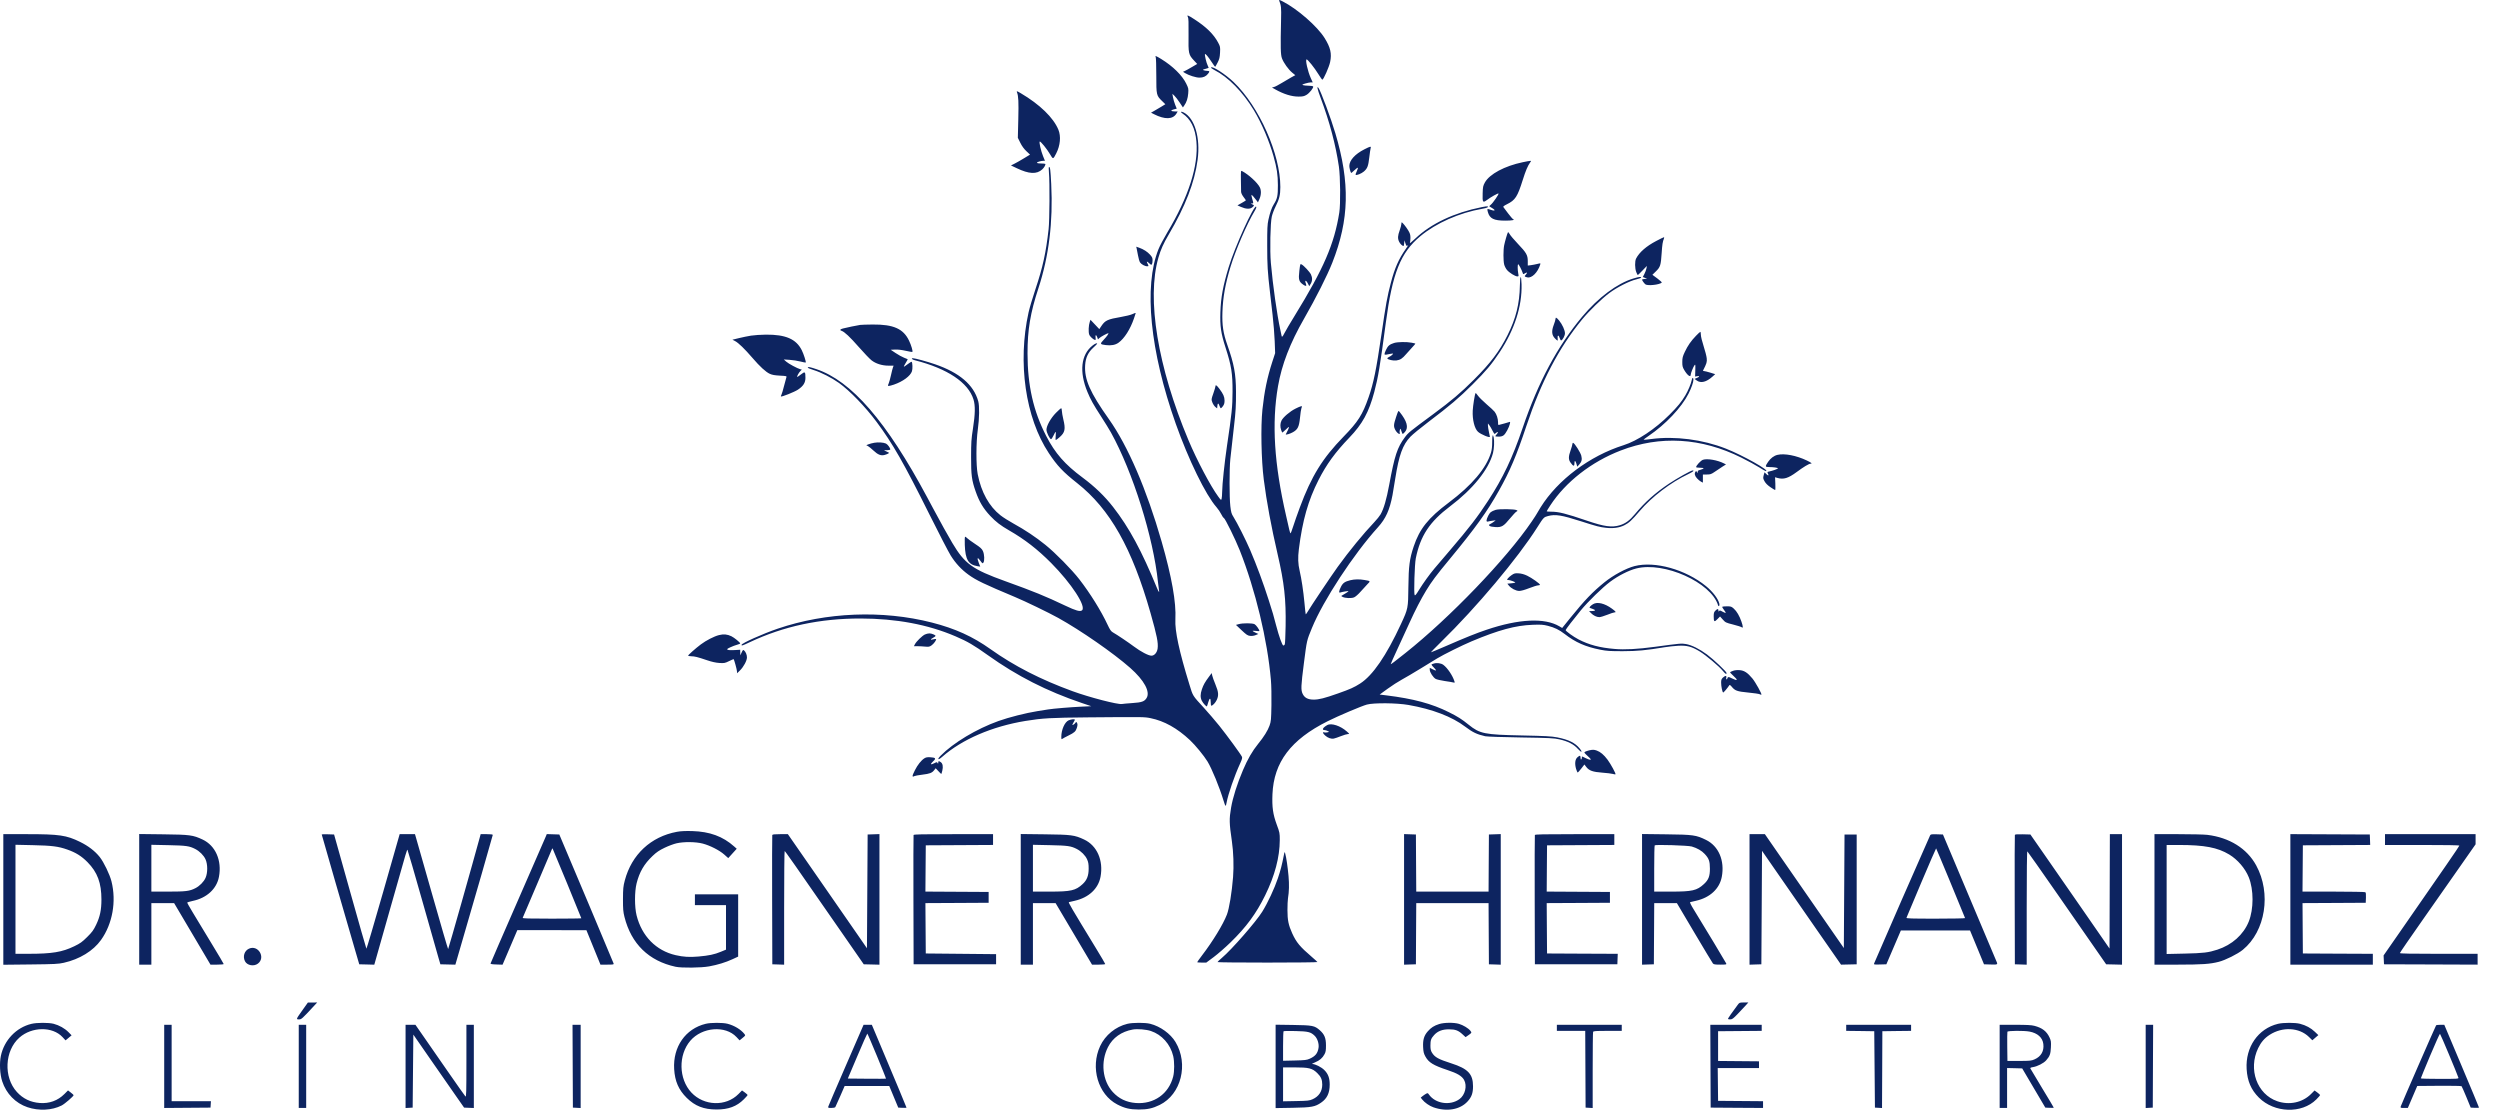 <svg xmlns="http://www.w3.org/2000/svg" width="110" height="49" viewBox="0 0 110 49" fill="none"><path fill-rule="evenodd" clip-rule="evenodd" d="M56.291 0.048C56.371 0.243 56.38 0.338 56.367 0.859C56.339 2.091 56.346 2.409 56.407 2.569C56.482 2.769 56.692 3.061 56.858 3.197L56.993 3.308L56.82 3.402C56.725 3.455 56.535 3.567 56.397 3.651C56.258 3.736 56.105 3.816 56.056 3.828L55.967 3.851L56.114 3.934C56.485 4.143 56.832 4.25 57.134 4.25C57.318 4.25 57.379 4.237 57.485 4.175C57.618 4.097 57.81 3.855 57.778 3.804C57.768 3.787 57.677 3.773 57.576 3.772C57.474 3.771 57.365 3.759 57.332 3.746C57.283 3.727 57.302 3.714 57.434 3.674C57.523 3.647 57.633 3.625 57.678 3.625H57.76L57.675 3.438C57.54 3.14 57.423 2.614 57.492 2.614C57.542 2.614 57.841 2.988 58.008 3.261C58.091 3.396 58.17 3.506 58.183 3.506C58.233 3.506 58.48 2.947 58.525 2.733C58.604 2.357 58.543 2.091 58.282 1.673C57.96 1.156 57.078 0.387 56.433 0.06C56.282 -0.017 56.264 -0.019 56.291 0.048ZM52.267 0.747C52.295 0.798 52.302 0.992 52.296 1.535C52.285 2.362 52.295 2.405 52.541 2.668L52.677 2.814L52.446 2.949C52.32 3.024 52.179 3.102 52.134 3.122L52.052 3.159L52.149 3.219C52.307 3.316 52.622 3.416 52.775 3.416C52.939 3.417 53.061 3.363 53.15 3.25C53.235 3.143 53.229 3.12 53.116 3.118C53.062 3.116 52.992 3.105 52.959 3.091C52.91 3.071 52.924 3.061 53.041 3.03C53.119 3.01 53.182 2.988 53.182 2.981C53.182 2.974 53.162 2.929 53.138 2.881C53.081 2.772 52.995 2.405 53.02 2.38C53.044 2.356 53.152 2.485 53.321 2.74C53.394 2.851 53.459 2.941 53.466 2.941C53.473 2.941 53.522 2.858 53.574 2.755C53.653 2.6 53.671 2.527 53.682 2.312C53.694 2.068 53.69 2.046 53.6 1.878C53.403 1.507 53.082 1.191 52.553 0.848C52.27 0.664 52.206 0.641 52.267 0.747ZM50.852 2.517C50.866 2.546 50.877 2.911 50.877 3.328C50.877 4.192 50.88 4.201 51.141 4.455L51.275 4.586L51.106 4.69C51.013 4.748 50.871 4.831 50.791 4.876L50.645 4.958L50.775 5.024C51.253 5.268 51.609 5.258 51.764 4.996L51.818 4.904L51.704 4.904C51.517 4.903 51.482 4.854 51.64 4.815L51.776 4.781L51.708 4.612C51.671 4.519 51.628 4.372 51.612 4.285L51.584 4.127L51.673 4.211C51.722 4.257 51.827 4.392 51.905 4.511L52.048 4.727L52.106 4.644C52.209 4.5 52.264 4.33 52.282 4.108C52.298 3.903 52.293 3.881 52.19 3.672C52.011 3.311 51.606 2.913 51.094 2.597C50.86 2.453 50.813 2.437 50.852 2.517ZM53.287 2.97C53.278 2.986 53.34 3.034 53.427 3.078C54.041 3.389 54.68 4.04 55.175 4.858C55.511 5.415 55.848 6.205 56.034 6.871C56.183 7.406 56.225 7.68 56.227 8.147C56.23 8.612 56.201 8.745 56.047 8.989C55.955 9.136 55.881 9.347 55.81 9.669C55.764 9.88 55.756 10.05 55.757 10.824C55.758 11.686 55.774 11.945 55.878 12.847C55.901 13.051 55.954 13.506 55.994 13.858C56.035 14.21 56.076 14.732 56.087 15.018L56.106 15.539L55.981 15.922C55.76 16.602 55.631 17.224 55.547 18.018C55.468 18.775 55.496 20.239 55.606 21.101C55.73 22.073 55.937 23.186 56.218 24.398C56.507 25.644 56.588 26.373 56.567 27.556C56.56 27.965 56.544 28.323 56.531 28.352C56.518 28.38 56.49 28.404 56.469 28.404C56.419 28.404 56.278 28.011 56.143 27.494C56.026 27.043 56.012 26.996 55.83 26.425C55.577 25.636 55.304 24.897 55.005 24.196C54.821 23.767 54.432 22.995 54.274 22.747C54.186 22.61 54.167 22.546 54.135 22.276C54.09 21.895 54.089 20.646 54.134 20.204C54.175 19.81 54.239 19.233 54.298 18.736C54.37 18.131 54.387 17.831 54.384 17.234C54.38 16.454 54.3 16.022 54.004 15.181C53.82 14.66 53.767 14.304 53.787 13.724C53.81 13.07 53.912 12.499 54.145 11.731C54.363 11.011 54.867 9.844 55.197 9.297C55.268 9.179 55.292 9.114 55.271 9.093C55.178 9 54.333 10.861 54.062 11.755C53.81 12.588 53.718 13.086 53.697 13.74C53.677 14.359 53.722 14.668 53.925 15.296C54.182 16.095 54.235 16.428 54.232 17.234C54.23 17.893 54.199 18.196 53.986 19.629C53.879 20.356 53.779 21.302 53.775 21.635C53.773 21.767 53.762 21.908 53.751 21.948C53.731 22.019 53.724 22.015 53.6 21.846C53.268 21.396 52.661 20.247 52.293 19.37C50.939 16.145 50.446 13.148 50.971 11.333C51.073 10.98 51.189 10.72 51.423 10.322C52.16 9.067 52.562 8.028 52.695 7.031C52.824 6.064 52.57 5.201 52.081 4.948C51.966 4.889 51.919 4.922 52.022 4.989C52.388 5.229 52.59 5.633 52.642 6.228C52.737 7.291 52.295 8.668 51.357 10.236C51.203 10.494 51.03 10.822 50.973 10.965C50.318 12.602 50.6 15.445 51.734 18.647C52.293 20.224 53.048 21.773 53.524 22.314C53.599 22.399 53.693 22.538 53.733 22.622C53.773 22.706 53.825 22.782 53.849 22.791C53.906 22.813 54.359 23.735 54.547 24.209C55.241 25.966 55.767 28.153 55.92 29.921C55.94 30.149 55.95 30.624 55.943 31.021C55.932 31.665 55.926 31.736 55.86 31.926C55.785 32.141 55.607 32.427 55.355 32.734C55.107 33.038 54.893 33.408 54.691 33.885C54.433 34.492 54.243 35.094 54.167 35.541C54.082 36.042 54.086 36.209 54.203 37.015C54.273 37.495 54.293 38.104 54.255 38.593C54.202 39.266 54.085 39.981 53.984 40.242C53.817 40.673 53.369 41.41 52.895 42.03C52.775 42.188 52.677 42.325 52.677 42.335C52.677 42.346 52.767 42.354 52.878 42.354L53.078 42.353L53.406 42.109C53.586 41.975 53.919 41.684 54.146 41.463C54.834 40.794 55.275 40.194 55.667 39.395C56.094 38.524 56.307 37.718 56.31 36.964C56.311 36.658 56.306 36.631 56.176 36.28C56.01 35.83 55.965 35.512 55.988 34.948C56.046 33.538 56.798 32.542 58.418 31.733C58.887 31.498 59.91 31.064 60.144 31.001C60.448 30.918 61.458 30.928 61.972 31.018C63.031 31.204 63.886 31.532 64.473 31.977C64.8 32.224 64.981 32.31 65.349 32.395C65.423 32.412 66.116 32.436 66.91 32.448C68.19 32.468 68.366 32.477 68.612 32.532C68.986 32.615 69.245 32.747 69.423 32.947C69.584 33.128 69.655 33.115 69.505 32.932C69.303 32.683 69.018 32.543 68.516 32.444C68.267 32.396 68.013 32.382 66.955 32.36C65.31 32.325 65.115 32.286 64.621 31.888C64.317 31.642 64.143 31.532 63.75 31.336C62.996 30.959 62.183 30.741 60.997 30.596L60.705 30.56L61.056 30.305C61.249 30.165 61.528 29.985 61.675 29.906C61.822 29.827 62.197 29.606 62.508 29.415C62.819 29.225 63.147 29.024 63.237 28.969C63.523 28.796 64.338 28.392 64.754 28.217C65.937 27.721 66.68 27.519 67.431 27.491C67.803 27.477 67.896 27.483 68.106 27.536C68.399 27.61 68.606 27.71 68.844 27.895C69.317 28.263 69.757 28.457 70.412 28.587C70.7 28.644 70.84 28.653 71.402 28.652C72.052 28.65 72.409 28.616 73.246 28.478C73.394 28.453 73.656 28.425 73.829 28.414C74.219 28.39 74.437 28.448 74.793 28.667C75.071 28.839 75.64 29.317 75.802 29.515C75.918 29.656 75.968 29.685 75.968 29.612C75.968 29.553 75.4 29.015 75.105 28.796C74.782 28.555 74.429 28.38 74.182 28.338C73.981 28.304 73.944 28.307 72.815 28.46C72.052 28.563 71.494 28.593 71.037 28.553C70.382 28.497 69.92 28.374 69.454 28.133C69.231 28.017 68.888 27.77 68.888 27.724C68.888 27.696 69.249 27.226 69.554 26.857C69.877 26.465 70.507 25.851 70.846 25.598C71.203 25.331 71.66 25.098 71.994 25.013C73.221 24.7 75.284 25.626 75.594 26.628C75.62 26.712 75.673 26.655 75.652 26.565C75.602 26.348 75.363 26.033 75.062 25.788C74.164 25.056 72.818 24.679 71.921 24.908C71.55 25.003 70.985 25.307 70.599 25.619C70.08 26.038 69.729 26.403 69.101 27.179L68.736 27.631L68.611 27.557C67.959 27.175 66.834 27.229 65.412 27.708C64.948 27.864 64.497 28.045 63.611 28.431C63.269 28.579 62.978 28.701 62.964 28.701C62.951 28.701 63.149 28.497 63.404 28.247C64.973 26.715 66.785 24.557 67.643 23.199C67.918 22.764 67.929 22.753 68.114 22.705C68.439 22.621 68.706 22.663 69.558 22.935C70.267 23.162 70.383 23.192 70.667 23.224C70.984 23.259 71.255 23.221 71.474 23.11C71.676 23.008 71.799 22.894 72.145 22.488C72.687 21.854 73.508 21.228 74.284 20.86C74.49 20.762 74.565 20.699 74.476 20.699C74.406 20.699 73.802 21.038 73.439 21.279C72.837 21.681 72.38 22.088 71.938 22.62C71.708 22.897 71.525 23.032 71.273 23.11C70.926 23.217 70.584 23.17 69.828 22.911C68.904 22.596 68.581 22.514 68.25 22.514C68.143 22.514 68.055 22.506 68.055 22.496C68.055 22.486 68.127 22.369 68.214 22.236C68.888 21.204 70.022 20.32 71.305 19.825C73.045 19.152 74.86 19.259 76.619 20.136C76.907 20.28 77.26 20.472 77.402 20.563C77.545 20.654 77.675 20.729 77.692 20.729C77.921 20.729 76.692 20.035 75.938 19.739C74.917 19.337 73.699 19.18 72.666 19.316C72.481 19.341 72.324 19.356 72.317 19.349C72.311 19.343 72.411 19.267 72.538 19.181C73.285 18.674 73.986 17.933 74.294 17.323C74.424 17.067 74.51 16.821 74.51 16.709C74.51 16.587 74.457 16.605 74.433 16.736C74.405 16.883 74.274 17.196 74.158 17.391C73.983 17.686 73.817 17.888 73.457 18.248C72.826 18.879 72.045 19.397 71.439 19.588C69.951 20.057 68.542 21.111 67.787 22.322C67.689 22.478 67.609 22.613 67.609 22.62C67.609 22.627 67.512 22.777 67.392 22.953C66.279 24.593 63.792 27.181 61.839 28.733C61.355 29.118 61.202 29.234 61.191 29.224C61.186 29.218 61.324 28.908 61.498 28.534C61.672 28.159 61.909 27.646 62.023 27.392C62.267 26.854 62.523 26.358 62.751 25.983C62.997 25.58 63.182 25.332 63.788 24.599C64.924 23.224 65.431 22.518 65.956 21.583C66.437 20.727 66.725 20.05 67.158 18.751C67.814 16.786 68.593 15.299 69.618 14.051C69.928 13.674 70.462 13.156 70.807 12.896C71.145 12.643 71.69 12.366 71.992 12.294C72.121 12.264 72.216 12.227 72.21 12.209C72.197 12.169 72.108 12.181 71.863 12.255C71.156 12.469 70.326 13.089 69.618 13.932C68.531 15.227 67.681 16.813 66.998 18.825C66.547 20.153 66.132 21.028 65.475 22.036C65.001 22.762 64.66 23.205 63.789 24.224C63.495 24.568 63.193 24.923 63.117 25.013C62.9 25.27 62.621 25.658 62.438 25.955C62.306 26.17 62.265 26.219 62.244 26.181C62.202 26.107 62.243 24.824 62.295 24.566C62.496 23.575 62.903 22.958 63.801 22.28C64.805 21.523 65.501 20.661 65.691 19.936C65.741 19.745 65.757 19.401 65.723 19.249C65.682 19.07 65.655 19.151 65.656 19.443C65.657 19.639 65.641 19.79 65.605 19.91C65.397 20.602 64.769 21.347 63.742 22.117C62.842 22.792 62.462 23.268 62.201 24.049C62.021 24.587 61.979 24.908 61.969 25.821C61.959 26.764 61.956 26.781 61.645 27.452C60.997 28.852 60.4 29.722 59.844 30.077C59.579 30.246 59.409 30.322 58.873 30.511C58.28 30.721 58.033 30.784 57.799 30.783C57.55 30.782 57.401 30.704 57.318 30.532C57.235 30.36 57.241 30.192 57.372 29.177C57.505 28.147 57.494 28.197 57.726 27.63C58.221 26.422 59.555 24.386 60.631 23.198C60.973 22.819 61.145 22.441 61.27 21.785C61.289 21.687 61.345 21.352 61.394 21.041C61.555 20.023 61.719 19.571 62.058 19.216C62.158 19.112 62.514 18.819 62.85 18.565C63.81 17.838 64.193 17.513 64.786 16.922C65.395 16.314 65.62 16.047 65.987 15.494C66.639 14.511 66.974 13.472 66.949 12.512C66.936 12.064 66.882 12.097 66.875 12.556C66.862 13.364 66.701 14.011 66.331 14.749C65.973 15.462 65.585 15.975 64.844 16.714C64.268 17.289 63.87 17.626 63.073 18.215C62.003 19.006 61.967 19.035 61.816 19.238C61.48 19.688 61.365 20.038 61.126 21.327C61.006 21.976 60.886 22.388 60.745 22.633C60.703 22.706 60.579 22.86 60.47 22.975C59.983 23.488 59.361 24.247 58.862 24.938C58.575 25.337 57.694 26.651 57.546 26.901C57.501 26.979 57.458 27.037 57.452 27.031C57.446 27.025 57.42 26.793 57.395 26.515C57.349 26.015 57.266 25.464 57.185 25.117C57.112 24.808 57.103 24.542 57.15 24.164C57.308 22.9 57.56 22.015 58.017 21.117C58.366 20.431 58.75 19.902 59.37 19.257C59.951 18.652 60.229 18.142 60.468 17.248C60.64 16.602 60.723 16.106 60.976 14.2C61.268 12.008 61.622 11.121 62.496 10.392C63.189 9.814 64.212 9.362 65.224 9.186C65.424 9.151 65.497 9.118 65.458 9.079C65.45 9.071 65.331 9.086 65.195 9.114C63.985 9.357 62.97 9.836 62.279 10.491C62.129 10.633 62.019 10.723 62.034 10.69C62.049 10.657 62.06 10.555 62.06 10.463C62.059 10.328 62.039 10.264 61.961 10.136C61.867 9.981 61.707 9.783 61.675 9.783C61.667 9.783 61.66 9.815 61.66 9.855C61.66 9.895 61.627 10.021 61.586 10.134C61.499 10.374 61.493 10.493 61.56 10.634C61.604 10.728 61.702 10.824 61.754 10.824C61.766 10.824 61.78 10.767 61.785 10.697L61.795 10.571L61.836 10.697C61.881 10.834 61.894 10.844 61.956 10.787C61.978 10.766 61.935 10.836 61.861 10.943C61.541 11.401 61.371 11.784 61.198 12.442C61.038 13.052 60.979 13.376 60.783 14.72C60.556 16.272 60.437 16.856 60.218 17.481C59.948 18.255 59.756 18.556 59.117 19.212C58.188 20.166 57.705 20.947 57.19 22.335C57.083 22.622 56.953 22.993 56.9 23.161C56.847 23.329 56.795 23.466 56.784 23.466C56.773 23.466 56.749 23.395 56.729 23.31C56.71 23.224 56.647 22.946 56.588 22.692C56.063 20.413 55.951 18.62 56.232 16.996C56.397 16.042 56.763 15.094 57.383 14.014C57.901 13.111 58.395 12.133 58.621 11.56C59.37 9.663 59.407 8.05 58.755 5.86C58.571 5.238 58.113 4.005 58.02 3.878C57.927 3.751 57.959 3.908 58.109 4.309C58.504 5.366 58.772 6.375 58.911 7.329C58.976 7.772 58.987 8.988 58.929 9.351C58.709 10.739 58.242 11.821 56.965 13.894C56.766 14.216 56.568 14.554 56.523 14.645C56.479 14.736 56.432 14.81 56.419 14.81C56.406 14.81 56.395 14.806 56.395 14.801C56.395 14.796 56.369 14.672 56.337 14.526C56.184 13.826 56.007 12.569 55.918 11.568C55.87 11.022 55.894 9.811 55.959 9.53C55.985 9.415 56.061 9.213 56.128 9.081C56.29 8.759 56.335 8.575 56.335 8.231C56.337 6.784 55.405 4.689 54.278 3.609C53.92 3.266 53.337 2.89 53.287 2.97ZM44.748 4.064C44.812 4.228 44.824 4.479 44.805 5.239L44.785 6.064L44.893 6.282C44.963 6.425 45.056 6.553 45.161 6.652L45.321 6.803L45.065 6.959C44.924 7.045 44.736 7.153 44.646 7.198L44.483 7.28L44.736 7.4C45.282 7.661 45.614 7.676 45.86 7.452C45.943 7.376 46.019 7.24 45.993 7.213C45.983 7.203 45.906 7.195 45.823 7.194C45.615 7.194 45.564 7.155 45.711 7.111C45.775 7.091 45.861 7.076 45.902 7.076H45.978L45.895 6.872C45.8 6.64 45.712 6.249 45.748 6.227C45.783 6.205 46.07 6.56 46.207 6.795C46.337 7.017 46.336 7.017 46.474 6.749C46.652 6.402 46.689 5.997 46.569 5.707C46.352 5.178 45.751 4.595 44.913 4.101C44.737 3.998 44.721 3.994 44.748 4.064ZM60.035 6.569C59.625 6.775 59.372 7.054 59.37 7.302C59.37 7.383 59.419 7.573 59.449 7.609C59.455 7.617 59.52 7.564 59.593 7.492C59.666 7.421 59.734 7.371 59.744 7.381C59.755 7.391 59.733 7.462 59.697 7.537C59.66 7.612 59.639 7.682 59.649 7.692C59.684 7.727 59.907 7.637 60.011 7.546C60.166 7.41 60.203 7.314 60.248 6.931C60.27 6.741 60.297 6.555 60.308 6.518C60.336 6.427 60.306 6.432 60.035 6.569ZM67.007 7.136C66.205 7.303 65.538 7.66 65.334 8.031C65.255 8.175 65.245 8.223 65.237 8.504C65.224 8.902 65.244 8.935 65.414 8.808C65.596 8.671 65.913 8.493 65.935 8.515C65.96 8.54 65.687 8.937 65.593 9.01C65.552 9.043 65.523 9.074 65.53 9.079C65.537 9.084 65.592 9.118 65.653 9.155C65.843 9.269 65.772 9.302 65.53 9.212C65.436 9.177 65.428 9.191 65.466 9.33C65.543 9.616 65.73 9.709 66.231 9.708C66.529 9.708 66.679 9.679 66.575 9.642C66.554 9.635 66.455 9.519 66.354 9.386C66.254 9.252 66.16 9.128 66.147 9.11C66.13 9.088 66.185 9.046 66.309 8.985C66.671 8.807 66.769 8.657 66.999 7.924C67.132 7.503 67.219 7.297 67.33 7.143C67.376 7.08 67.375 7.076 67.323 7.079C67.292 7.08 67.15 7.106 67.007 7.136ZM46.154 7.604C46.192 8.023 46.182 9.697 46.139 10.08C46.022 11.125 45.882 11.762 45.556 12.735C45.434 13.099 45.3 13.553 45.257 13.745C44.768 15.95 45.118 18.385 46.148 19.938C46.517 20.495 46.773 20.766 47.397 21.259C48.841 22.4 49.813 24.122 50.623 26.973C50.906 27.969 50.969 28.287 50.935 28.536C50.91 28.715 50.793 28.85 50.663 28.85C50.533 28.85 50.193 28.672 49.896 28.449C49.636 28.255 49.167 27.939 48.962 27.822C48.884 27.777 48.834 27.704 48.734 27.489C48.451 26.883 47.968 26.106 47.49 25.489C47.159 25.062 46.431 24.322 45.995 23.972C45.572 23.63 45.099 23.315 44.594 23.037C44.394 22.927 44.137 22.765 44.024 22.676C43.52 22.281 43.175 21.66 43.019 20.863C42.943 20.473 42.945 19.464 43.024 18.9C43.093 18.402 43.101 17.86 43.042 17.651C42.839 16.929 42.219 16.399 41.146 16.029C40.798 15.909 40.261 15.762 40.171 15.762C40.076 15.762 40.128 15.82 40.251 15.851C41.685 16.217 42.601 16.828 42.833 17.574C42.917 17.843 42.91 18.217 42.81 18.86C42.738 19.315 42.729 19.461 42.728 20.105C42.727 20.909 42.756 21.131 42.928 21.622C43.088 22.079 43.264 22.374 43.574 22.703C43.819 22.963 44.031 23.125 44.398 23.336C45.09 23.733 45.65 24.168 46.252 24.773C47.146 25.674 47.807 26.689 47.608 26.855C47.525 26.923 47.342 26.872 46.877 26.651C45.995 26.231 45.479 26.021 44.232 25.572C42.781 25.05 42.448 24.809 41.902 23.89C41.7 23.55 41.398 23.006 41.055 22.365C40.989 22.242 40.871 22.022 40.792 21.874C39.006 18.538 37.465 16.758 35.911 16.239C35.626 16.144 35.543 16.13 35.543 16.176C35.543 16.192 35.658 16.239 35.799 16.282C36.122 16.381 36.593 16.621 36.913 16.849C37.39 17.19 38.076 17.9 38.569 18.562C39.279 19.516 39.766 20.368 40.894 22.633C41.314 23.476 41.736 24.29 41.832 24.444C42.046 24.785 42.303 25.063 42.615 25.288C42.962 25.538 43.291 25.695 44.66 26.269C45.119 26.461 46.141 26.955 46.563 27.189C47.556 27.74 48.995 28.739 49.73 29.388C50.346 29.933 50.621 30.44 50.449 30.715C50.353 30.867 50.239 30.907 49.822 30.935C49.617 30.949 49.411 30.967 49.365 30.976C49.187 31.008 47.945 30.687 47.193 30.413C45.795 29.904 44.624 29.304 43.584 28.564C42.797 28.004 42.025 27.654 41.002 27.392C38.827 26.836 36.35 26.935 34.22 27.661C33.566 27.884 32.628 28.304 32.628 28.374C32.628 28.422 32.664 28.411 32.99 28.257C34.48 27.554 36.073 27.213 37.863 27.214C39.433 27.216 40.83 27.478 42.043 27.999C42.572 28.226 42.852 28.389 43.47 28.831C44.751 29.745 46.06 30.411 47.603 30.933L48.017 31.073L47.558 31.094C47.134 31.113 46.327 31.18 46.118 31.215C46.069 31.223 45.857 31.257 45.647 31.29C45.139 31.371 44.39 31.561 43.932 31.725C42.969 32.069 41.938 32.688 41.389 33.25C41.219 33.424 41.271 33.465 41.455 33.302C42.325 32.534 43.654 31.961 45.121 31.721C45.871 31.599 46.239 31.578 47.888 31.564C50.356 31.543 50.344 31.543 50.624 31.599C51.225 31.721 51.799 32.041 52.359 32.567C52.597 32.791 52.973 33.249 53.13 33.506C53.324 33.826 53.653 34.626 53.836 35.227C53.921 35.504 53.934 35.514 53.969 35.32C54.038 34.94 54.319 34.127 54.571 33.581C54.649 33.412 54.667 33.344 54.646 33.298C54.595 33.186 53.982 32.349 53.644 31.928C53.459 31.699 53.156 31.346 52.97 31.143C52.464 30.591 52.493 30.637 52.337 30.129C51.883 28.658 51.69 27.76 51.717 27.251C51.757 26.51 51.558 25.383 51.112 23.831C50.454 21.539 49.628 19.621 48.791 18.441C47.959 17.267 47.704 16.686 47.747 16.061C47.769 15.736 47.874 15.511 48.1 15.301C48.196 15.213 48.275 15.133 48.275 15.124C48.275 15.08 48.181 15.117 48.069 15.206C47.562 15.607 47.48 16.358 47.846 17.243C47.986 17.582 48.105 17.796 48.454 18.335C48.613 18.58 48.807 18.895 48.884 19.034C49.847 20.773 50.748 23.643 50.952 25.622C50.969 25.786 50.99 25.953 50.999 25.994C51.021 26.095 50.974 26.038 50.914 25.89C50.236 24.238 49.684 23.216 48.977 22.308C48.607 21.832 48.171 21.412 47.635 21.014C46.853 20.434 46.426 19.946 46.032 19.182C45.467 18.087 45.212 16.959 45.211 15.553C45.21 14.513 45.336 13.761 45.69 12.684C46.151 11.279 46.338 9.762 46.254 8.102C46.222 7.463 46.206 7.344 46.157 7.344C46.141 7.344 46.139 7.445 46.154 7.604ZM54.6 7.919C54.602 8.151 54.606 8.383 54.608 8.434C54.609 8.493 54.65 8.58 54.714 8.665C54.772 8.74 54.819 8.807 54.819 8.815C54.819 8.822 54.735 8.874 54.633 8.932L54.448 9.036L54.596 9.102C54.815 9.199 54.992 9.209 55.094 9.129C55.139 9.094 55.175 9.055 55.175 9.043C55.175 9.031 55.139 9.006 55.094 8.988C55.018 8.959 55.017 8.956 55.079 8.953C55.159 8.949 55.158 8.956 55.098 8.751C55.072 8.662 55.057 8.582 55.065 8.575C55.078 8.562 55.199 8.696 55.3 8.836L55.349 8.905L55.415 8.759C55.495 8.579 55.501 8.374 55.429 8.237C55.322 8.031 54.933 7.676 54.655 7.53C54.597 7.499 54.596 7.507 54.6 7.919ZM66.349 10.222C66.32 10.269 66.221 10.609 66.184 10.788C66.142 10.991 66.142 11.474 66.184 11.64C66.202 11.711 66.257 11.818 66.306 11.877C66.406 11.999 66.668 12.162 66.765 12.162C66.823 12.162 66.826 12.153 66.803 12.036C66.771 11.869 66.77 11.627 66.801 11.627C66.827 11.627 66.961 11.886 66.998 12.008C67.019 12.074 67.022 12.075 67.094 12.028C67.194 11.963 67.219 11.997 67.136 12.085C67.065 12.161 67.071 12.173 67.201 12.204C67.398 12.251 67.662 11.989 67.77 11.639C67.788 11.578 67.785 11.577 67.647 11.612C67.569 11.632 67.442 11.656 67.364 11.667L67.222 11.685V11.491C67.222 11.227 67.162 11.12 66.788 10.729C66.618 10.551 66.454 10.357 66.424 10.298C66.393 10.238 66.36 10.204 66.349 10.222ZM72.878 10.601C72.436 10.833 72.136 11.094 71.989 11.374C71.927 11.492 71.931 11.811 71.997 11.976C72.025 12.046 72.055 12.103 72.063 12.103C72.071 12.103 72.164 12.012 72.27 11.902L72.462 11.701L72.445 11.805C72.435 11.863 72.395 11.972 72.356 12.049L72.284 12.188L72.379 12.226L72.473 12.263L72.361 12.274C72.3 12.28 72.25 12.294 72.25 12.306C72.25 12.338 72.344 12.469 72.397 12.511C72.493 12.586 73.015 12.531 73.119 12.434C73.13 12.423 73.042 12.341 72.923 12.252L72.705 12.091L72.861 11.939C73.054 11.751 73.078 11.674 73.113 11.136C73.138 10.755 73.157 10.635 73.216 10.489C73.228 10.461 73.226 10.437 73.212 10.438C73.198 10.438 73.048 10.511 72.878 10.601ZM50.012 10.929C50.023 10.971 50.05 11.11 50.072 11.238C50.094 11.366 50.135 11.505 50.162 11.546C50.216 11.629 50.375 11.716 50.473 11.716C50.547 11.716 50.548 11.709 50.49 11.596C50.433 11.486 50.462 11.484 50.572 11.589C50.643 11.657 50.661 11.663 50.685 11.626C50.7 11.602 50.713 11.525 50.713 11.456C50.714 11.352 50.694 11.308 50.605 11.209C50.484 11.075 50.317 10.968 50.122 10.899L49.993 10.854L50.012 10.929ZM57.171 11.919C57.126 12.304 57.152 12.394 57.346 12.528C57.457 12.604 57.5 12.595 57.465 12.502C57.394 12.315 57.458 12.3 57.552 12.483L57.608 12.592L57.67 12.489C57.747 12.364 57.751 12.223 57.683 12.078C57.629 11.964 57.373 11.689 57.269 11.633C57.211 11.602 57.207 11.612 57.171 11.919ZM49.806 13.829C49.74 13.859 49.526 13.911 49.33 13.945C48.734 14.047 48.628 14.096 48.463 14.341L48.369 14.481L48.175 14.275L47.981 14.07L47.95 14.16C47.898 14.311 47.884 14.607 47.925 14.72C47.959 14.813 48.122 14.959 48.194 14.959C48.21 14.959 48.216 14.914 48.206 14.854C48.185 14.725 48.236 14.716 48.28 14.841L48.311 14.932L48.375 14.873C48.434 14.818 48.721 14.661 48.763 14.661C48.802 14.661 48.707 14.798 48.561 14.952C48.389 15.134 48.397 15.152 48.656 15.184C48.889 15.213 49.075 15.179 49.212 15.081C49.472 14.896 49.733 14.486 49.896 14.007C49.937 13.886 49.97 13.784 49.97 13.778C49.97 13.76 49.925 13.774 49.806 13.829ZM68.442 14.036C68.442 14.068 68.408 14.185 68.365 14.296C68.261 14.569 68.276 14.743 68.414 14.886C68.469 14.942 68.521 14.988 68.531 14.988C68.541 14.988 68.544 14.943 68.537 14.888C68.52 14.74 68.581 14.727 68.624 14.869C68.644 14.936 68.675 14.985 68.692 14.979C68.759 14.957 68.859 14.769 68.858 14.664C68.858 14.53 68.74 14.273 68.602 14.104C68.488 13.965 68.442 13.945 68.442 14.036ZM37.849 14.296C37.724 14.313 37.228 14.416 37.087 14.454C36.96 14.488 36.938 14.528 37.03 14.557C37.155 14.597 37.396 14.823 37.788 15.27C38.011 15.524 38.261 15.786 38.343 15.851C38.534 16.002 38.81 16.089 39.1 16.089H39.319L39.29 16.166C39.274 16.209 39.235 16.361 39.204 16.504C39.173 16.647 39.127 16.813 39.102 16.872C39.059 16.974 39.06 16.981 39.11 16.981C39.139 16.981 39.239 16.955 39.332 16.923C39.731 16.786 40.057 16.544 40.126 16.335C40.16 16.233 40.152 15.958 40.114 15.92C40.104 15.91 40.025 15.956 39.939 16.023C39.853 16.09 39.778 16.139 39.771 16.132C39.764 16.125 39.801 16.05 39.853 15.966C39.905 15.882 39.944 15.81 39.939 15.805C39.935 15.8 39.862 15.771 39.778 15.739C39.694 15.707 39.527 15.615 39.408 15.535L39.191 15.39L39.382 15.381C39.503 15.375 39.676 15.395 39.851 15.435C40.004 15.47 40.136 15.492 40.145 15.483C40.173 15.455 40.095 15.191 39.998 14.989C39.749 14.465 39.312 14.271 38.399 14.279C38.145 14.281 37.898 14.289 37.849 14.296ZM74.626 14.773C74.404 15.002 74.266 15.201 74.133 15.481C74.038 15.681 74.022 15.745 74.021 15.924C74.02 16.103 74.032 16.155 74.106 16.28C74.243 16.515 74.391 16.623 74.391 16.49C74.391 16.425 74.505 16.137 74.556 16.072C74.598 16.019 74.601 16.038 74.593 16.292L74.585 16.569L74.663 16.554C74.788 16.529 74.793 16.575 74.671 16.626L74.559 16.672L74.66 16.744C74.839 16.872 75.084 16.81 75.348 16.572L75.469 16.463L75.25 16.395C75.129 16.358 75.006 16.328 74.976 16.327C74.946 16.327 74.927 16.317 74.933 16.305C75.097 15.983 75.112 15.93 75.096 15.765C75.087 15.673 75.025 15.432 74.959 15.229C74.892 15.026 74.838 14.802 74.838 14.731C74.838 14.66 74.827 14.601 74.814 14.601C74.801 14.601 74.717 14.678 74.626 14.773ZM33.045 14.768C32.906 14.79 32.665 14.84 32.509 14.878L32.227 14.947L32.346 15.009C32.492 15.085 32.769 15.354 33.107 15.747C33.438 16.132 33.695 16.368 33.87 16.448C33.974 16.496 34.092 16.516 34.318 16.528C34.585 16.541 34.622 16.549 34.604 16.591C34.593 16.617 34.547 16.788 34.501 16.971C34.456 17.153 34.403 17.331 34.384 17.367C34.364 17.403 34.354 17.438 34.36 17.444C34.389 17.473 34.954 17.248 35.108 17.146C35.344 16.989 35.439 16.841 35.439 16.626C35.439 16.348 35.421 16.334 35.242 16.475C35.158 16.542 35.083 16.591 35.076 16.583C35.056 16.564 35.151 16.391 35.22 16.323L35.28 16.263L35.211 16.245C35.081 16.211 34.696 16.003 34.591 15.91L34.487 15.817L34.74 15.833C34.879 15.841 35.093 15.874 35.216 15.906C35.339 15.938 35.445 15.958 35.452 15.952C35.475 15.929 35.362 15.576 35.277 15.407C35.029 14.916 34.571 14.718 33.699 14.724C33.478 14.726 33.184 14.746 33.045 14.768ZM61.34 15.091C61.144 15.152 61.067 15.217 60.989 15.385C60.894 15.588 60.895 15.624 60.998 15.604C61.327 15.54 61.323 15.54 61.264 15.606C61.234 15.639 61.17 15.683 61.121 15.704C61.073 15.724 61.038 15.755 61.044 15.773C61.061 15.825 61.305 15.879 61.437 15.861C61.615 15.835 61.7 15.781 61.874 15.577C61.961 15.475 62.089 15.332 62.159 15.26C62.229 15.187 62.281 15.123 62.276 15.118C62.27 15.112 62.194 15.094 62.107 15.078C61.89 15.036 61.493 15.043 61.34 15.091ZM53.48 16.998C53.48 17.023 53.438 17.164 53.387 17.31C53.294 17.576 53.294 17.578 53.345 17.71C53.373 17.783 53.431 17.871 53.475 17.906L53.554 17.969L53.564 17.862C53.575 17.726 53.614 17.725 53.658 17.859C53.677 17.916 53.704 17.963 53.718 17.963C53.732 17.963 53.775 17.919 53.813 17.866C53.864 17.794 53.881 17.731 53.88 17.621C53.877 17.455 53.826 17.338 53.654 17.108C53.536 16.949 53.48 16.914 53.48 16.998ZM64.923 17.299C64.889 17.354 64.811 17.845 64.8 18.069C64.781 18.466 64.878 18.856 65.031 18.998C65.154 19.112 65.559 19.281 65.556 19.216C65.555 19.206 65.535 19.11 65.512 19.004C65.489 18.898 65.469 18.77 65.469 18.721L65.469 18.632L65.528 18.706C65.56 18.747 65.622 18.851 65.664 18.937C65.707 19.023 65.75 19.093 65.759 19.093C65.768 19.093 65.8 19.071 65.83 19.044C65.91 18.971 65.935 19.022 65.859 19.103C65.824 19.14 65.795 19.18 65.795 19.192C65.795 19.203 65.86 19.212 65.939 19.212C66.041 19.212 66.108 19.194 66.164 19.15C66.252 19.08 66.4 18.806 66.434 18.65C66.454 18.559 66.45 18.551 66.4 18.572C66.37 18.585 66.278 18.612 66.196 18.632C66.115 18.652 66.017 18.677 65.981 18.689C65.918 18.709 65.914 18.702 65.914 18.578C65.914 18.423 65.851 18.229 65.764 18.117C65.73 18.073 65.568 17.923 65.405 17.783C65.242 17.643 65.07 17.471 65.023 17.401C64.977 17.331 64.932 17.285 64.923 17.299ZM56.999 17.981C56.754 18.103 56.455 18.36 56.384 18.509C56.327 18.629 56.322 18.776 56.37 18.918C56.389 18.973 56.409 19.025 56.415 19.032C56.421 19.039 56.494 18.979 56.578 18.898C56.705 18.775 56.725 18.763 56.708 18.825C56.696 18.866 56.661 18.944 56.63 18.998C56.599 19.052 56.574 19.104 56.574 19.112C56.574 19.145 56.773 19.084 56.894 19.014C57.103 18.894 57.16 18.775 57.2 18.382C57.218 18.195 57.245 18.01 57.26 17.971C57.275 17.931 57.287 17.894 57.287 17.887C57.287 17.853 57.195 17.883 56.999 17.981ZM46.461 18.166C46.232 18.399 46.043 18.737 46.044 18.911C46.045 19.022 46.18 19.303 46.241 19.323C46.26 19.329 46.31 19.26 46.351 19.169C46.393 19.078 46.436 19.004 46.448 19.004C46.459 19.004 46.46 19.084 46.45 19.182C46.44 19.28 46.442 19.361 46.456 19.361C46.47 19.361 46.545 19.305 46.623 19.236C46.861 19.027 46.891 18.882 46.785 18.446C46.752 18.306 46.723 18.14 46.722 18.077C46.721 18.014 46.707 17.963 46.691 17.963C46.674 17.963 46.571 18.054 46.461 18.166ZM61.429 18.346C61.317 18.688 61.312 18.757 61.392 18.915C61.468 19.062 61.627 19.163 61.587 19.038C61.577 19.008 61.582 18.951 61.596 18.912C61.621 18.844 61.625 18.848 61.661 18.967C61.682 19.036 61.709 19.093 61.722 19.093C61.734 19.093 61.779 19.052 61.821 19.002C61.985 18.807 61.909 18.529 61.579 18.12C61.527 18.055 61.526 18.056 61.429 18.346ZM38.466 19.482C38.381 19.497 38.267 19.527 38.214 19.549L38.116 19.588L38.191 19.628C38.231 19.649 38.339 19.736 38.429 19.821C38.626 20.008 38.763 20.062 38.925 20.017C39.044 19.984 39.136 19.936 39.112 19.919C39.104 19.914 39.051 19.887 38.994 19.86L38.89 19.811L39.031 19.809C39.115 19.808 39.172 19.794 39.172 19.773C39.172 19.708 39.054 19.549 38.981 19.516C38.871 19.466 38.642 19.451 38.466 19.482ZM69.186 19.535C69.186 19.568 69.15 19.693 69.107 19.813C69.01 20.083 69.007 20.217 69.099 20.347C69.222 20.523 69.275 20.535 69.275 20.387C69.275 20.246 69.317 20.256 69.363 20.409L69.4 20.534L69.486 20.439C69.596 20.315 69.62 20.214 69.576 20.047C69.541 19.909 69.287 19.509 69.222 19.487C69.201 19.48 69.186 19.501 69.186 19.535ZM78.209 20.014C78.053 20.051 77.904 20.163 77.796 20.323C77.656 20.53 77.661 20.551 77.849 20.551C78.036 20.551 78.228 20.58 78.228 20.608C78.228 20.631 77.992 20.716 77.849 20.744C77.767 20.761 77.757 20.771 77.782 20.819C77.839 20.925 77.811 20.948 77.725 20.865L77.638 20.782L77.602 20.912C77.57 21.03 77.573 21.053 77.639 21.175C77.689 21.266 77.772 21.35 77.899 21.436C78.001 21.505 78.095 21.562 78.106 21.562C78.118 21.562 78.122 21.435 78.115 21.28L78.103 20.999L78.203 21.028C78.478 21.107 78.682 21.044 79.053 20.77C79.353 20.547 79.594 20.402 79.664 20.402C79.753 20.402 79.701 20.357 79.501 20.262C79.035 20.04 78.516 19.941 78.209 20.014ZM74.928 20.231C74.834 20.265 74.629 20.485 74.629 20.553C74.629 20.568 74.703 20.58 74.793 20.58C74.883 20.58 74.957 20.592 74.957 20.606C74.957 20.621 74.896 20.649 74.822 20.67C74.706 20.702 74.69 20.716 74.704 20.77C74.721 20.833 74.721 20.833 74.674 20.774C74.634 20.723 74.623 20.721 74.599 20.759C74.547 20.84 74.569 20.934 74.663 21.042C74.715 21.101 74.795 21.168 74.842 21.192L74.927 21.236V21.057V20.878H75.102C75.259 20.878 75.295 20.865 75.46 20.752C75.56 20.682 75.71 20.582 75.793 20.53L75.943 20.436L75.859 20.392C75.572 20.244 75.112 20.164 74.928 20.231ZM65.81 22.434C65.61 22.501 65.56 22.54 65.482 22.692C65.385 22.884 65.383 22.975 65.475 22.947C65.512 22.936 65.602 22.919 65.676 22.91L65.81 22.893L65.735 22.952C65.694 22.984 65.623 23.03 65.577 23.054C65.499 23.095 65.497 23.101 65.544 23.14C65.574 23.166 65.68 23.186 65.806 23.192C66.078 23.204 66.16 23.154 66.447 22.804C66.565 22.661 66.689 22.529 66.723 22.511C66.784 22.478 66.784 22.476 66.73 22.446C66.642 22.396 65.95 22.388 65.81 22.434ZM42.451 23.979C42.473 24.619 42.609 24.848 43.005 24.911L43.131 24.931L43.069 24.774C42.978 24.543 43.006 24.492 43.129 24.665C43.221 24.794 43.235 24.802 43.269 24.756C43.326 24.678 43.315 24.393 43.249 24.248C43.202 24.145 43.139 24.087 42.898 23.929C42.736 23.822 42.579 23.707 42.549 23.674C42.519 23.642 42.482 23.614 42.466 23.614C42.449 23.614 42.443 23.76 42.451 23.979ZM66.516 25.301C66.446 25.349 66.368 25.417 66.343 25.453C66.3 25.513 66.301 25.518 66.353 25.518C66.436 25.518 66.693 25.611 66.671 25.633C66.661 25.643 66.579 25.659 66.489 25.667L66.324 25.682L66.389 25.764C66.489 25.89 66.698 25.999 66.843 26.001C66.924 26.002 67.083 25.958 67.284 25.879C67.456 25.812 67.634 25.756 67.678 25.756C67.722 25.756 67.758 25.744 67.758 25.729C67.758 25.682 67.394 25.424 67.193 25.329C67.063 25.268 66.94 25.234 66.821 25.227C66.663 25.217 66.628 25.226 66.516 25.301ZM59.414 25.53C59.171 25.59 59.086 25.651 59.001 25.821C58.908 26.006 58.899 26.099 58.975 26.069C59.042 26.043 59.322 25.997 59.335 26.01C59.345 26.019 59.189 26.123 59.06 26.194C59.005 26.224 59.006 26.226 59.071 26.262C59.184 26.322 59.46 26.334 59.579 26.284C59.638 26.26 59.763 26.151 59.862 26.038C59.959 25.926 60.096 25.777 60.166 25.706C60.307 25.564 60.309 25.567 60.041 25.52C59.816 25.48 59.603 25.484 59.414 25.53ZM70.093 26.584C69.986 26.65 69.918 26.727 69.95 26.746C69.963 26.754 70.024 26.776 70.086 26.796C70.226 26.841 70.203 26.887 70.041 26.887H69.918L70.002 26.974C70.107 27.083 70.252 27.154 70.371 27.154C70.421 27.154 70.578 27.107 70.72 27.05C70.862 26.993 71.003 26.946 71.034 26.946C71.124 26.946 71.099 26.909 70.927 26.782C70.604 26.546 70.281 26.469 70.093 26.584ZM75.78 26.697C75.77 26.708 75.803 26.769 75.853 26.833C75.904 26.896 75.938 26.956 75.929 26.965C75.92 26.974 75.857 26.951 75.79 26.913C75.685 26.854 75.663 26.85 75.639 26.888C75.618 26.922 75.612 26.917 75.611 26.864C75.611 26.777 75.567 26.779 75.476 26.87C75.415 26.931 75.403 26.972 75.403 27.116C75.404 27.365 75.429 27.384 75.566 27.243L75.682 27.125L75.803 27.26C75.918 27.39 75.939 27.4 76.258 27.48C76.443 27.527 76.614 27.581 76.638 27.601C76.701 27.654 76.696 27.562 76.623 27.351C76.537 27.101 76.418 26.897 76.289 26.781C76.185 26.687 76.16 26.678 75.988 26.678C75.884 26.678 75.791 26.687 75.78 26.697ZM54.504 27.462L54.382 27.496L54.631 27.731C54.844 27.932 54.897 27.967 55.006 27.979C55.086 27.988 55.176 27.975 55.251 27.944L55.368 27.895L55.242 27.838C55.173 27.807 55.116 27.773 55.116 27.762C55.116 27.751 55.183 27.75 55.265 27.761C55.346 27.772 55.413 27.772 55.413 27.762C55.413 27.701 55.268 27.499 55.2 27.464C55.102 27.413 54.681 27.412 54.504 27.462ZM40.692 27.919C40.57 27.98 40.32 28.224 40.257 28.345L40.212 28.433H40.372C40.46 28.433 40.611 28.441 40.707 28.451C40.86 28.466 40.896 28.46 40.985 28.399C41.087 28.33 41.217 28.148 41.186 28.117C41.178 28.109 41.123 28.115 41.064 28.131C40.928 28.169 40.926 28.132 41.061 28.059C41.118 28.029 41.165 27.993 41.165 27.981C41.165 27.94 40.99 27.868 40.892 27.869C40.838 27.869 40.748 27.892 40.692 27.919ZM31.636 27.944C31.425 27.996 31.067 28.18 30.835 28.355C30.608 28.526 30.278 28.818 30.278 28.848C30.278 28.861 30.339 28.873 30.412 28.875C30.569 28.878 30.682 28.906 31.109 29.05C31.321 29.122 31.498 29.161 31.654 29.171C31.869 29.184 31.899 29.178 32.08 29.089C32.188 29.036 32.278 28.997 32.282 29.003C32.309 29.045 32.42 29.449 32.425 29.526L32.433 29.623L32.558 29.5C32.719 29.342 32.866 29.068 32.866 28.926C32.866 28.811 32.81 28.676 32.736 28.615C32.699 28.584 32.682 28.598 32.633 28.706L32.574 28.835L32.571 28.712L32.569 28.589L32.32 28.604C32.179 28.613 32.049 28.607 32.019 28.59C31.974 28.565 31.99 28.549 32.13 28.483C32.22 28.44 32.355 28.389 32.431 28.369C32.507 28.348 32.569 28.323 32.569 28.312C32.569 28.269 32.308 28.056 32.182 27.995C32 27.907 31.843 27.892 31.636 27.944ZM63.088 29.197C63.063 29.205 63.024 29.218 63.001 29.225C62.971 29.235 62.997 29.278 63.089 29.371C63.23 29.516 63.211 29.538 63.027 29.444L62.909 29.384V29.468C62.909 29.581 63.063 29.817 63.173 29.874C63.222 29.899 63.401 29.94 63.569 29.965C63.738 29.989 63.908 30.018 63.947 30.029C64.01 30.046 64.015 30.041 63.995 29.977C63.917 29.727 63.687 29.386 63.506 29.253C63.407 29.179 63.216 29.154 63.088 29.197ZM76.256 29.516C76.193 29.539 76.134 29.566 76.125 29.575C76.116 29.584 76.177 29.654 76.261 29.729C76.488 29.933 76.463 29.978 76.198 29.845C76.08 29.786 76.042 29.778 76.023 29.808C76.009 29.829 75.998 29.856 75.998 29.869C75.998 29.881 75.984 29.891 75.967 29.891C75.95 29.891 75.945 29.859 75.956 29.817C75.98 29.718 75.914 29.718 75.808 29.815C75.743 29.876 75.73 29.914 75.73 30.04C75.73 30.197 75.781 30.447 75.818 30.47C75.835 30.481 75.996 30.292 76.094 30.147C76.108 30.126 76.143 30.148 76.191 30.209C76.336 30.391 76.43 30.425 76.919 30.472C77.166 30.495 77.396 30.529 77.429 30.547C77.463 30.565 77.496 30.574 77.503 30.567C77.531 30.538 77.239 30.014 77.105 29.852C76.892 29.597 76.745 29.501 76.54 29.486C76.435 29.478 76.325 29.49 76.256 29.516ZM53.195 29.775C53.02 30.01 52.95 30.132 52.885 30.324C52.81 30.539 52.81 30.695 52.882 30.837C52.938 30.945 53.082 31.103 53.104 31.078C53.111 31.072 53.138 30.988 53.165 30.894C53.223 30.692 53.272 30.696 53.272 30.904C53.272 30.985 53.283 31.051 53.297 31.051C53.357 31.051 53.477 30.924 53.536 30.799C53.63 30.599 53.617 30.448 53.479 30.116C53.413 29.957 53.349 29.78 53.337 29.721L53.315 29.615L53.195 29.775ZM47.023 31.693C46.851 31.764 46.699 32.104 46.698 32.416C46.698 32.522 46.705 32.539 46.738 32.512C46.761 32.493 46.885 32.427 47.014 32.363C47.271 32.237 47.327 32.187 47.378 32.036C47.419 31.912 47.42 31.853 47.381 31.795C47.355 31.756 47.347 31.757 47.321 31.802C47.304 31.83 47.264 31.867 47.233 31.884C47.184 31.91 47.178 31.907 47.194 31.862C47.205 31.833 47.231 31.783 47.253 31.751C47.275 31.718 47.293 31.682 47.293 31.669C47.293 31.631 47.138 31.645 47.023 31.693ZM58.403 31.902C58.211 32.007 58.146 32.121 58.276 32.123C58.313 32.123 58.375 32.142 58.414 32.163L58.485 32.203L58.404 32.223C58.36 32.234 58.298 32.235 58.267 32.225C58.179 32.197 58.198 32.263 58.305 32.361C58.422 32.468 58.572 32.521 58.689 32.497C58.738 32.488 58.878 32.439 59.001 32.39C59.125 32.341 59.261 32.3 59.305 32.299C59.384 32.298 59.383 32.297 59.261 32.186C58.986 31.938 58.582 31.804 58.403 31.902ZM69.92 33.017C69.858 33.032 69.78 33.058 69.747 33.076C69.691 33.106 69.698 33.118 69.86 33.268C69.999 33.396 70.021 33.428 69.972 33.429C69.938 33.43 69.844 33.397 69.763 33.356C69.588 33.267 69.602 33.269 69.602 33.34C69.602 33.371 69.589 33.406 69.573 33.416C69.555 33.426 69.543 33.396 69.543 33.343C69.543 33.234 69.513 33.229 69.408 33.32C69.303 33.41 69.281 33.6 69.347 33.83C69.375 33.923 69.408 33.996 69.423 33.99C69.437 33.985 69.508 33.904 69.581 33.81L69.714 33.638L69.796 33.746C69.92 33.909 70.084 33.967 70.504 33.997C70.704 34.012 70.912 34.037 70.969 34.054C71.025 34.071 71.076 34.079 71.082 34.072C71.108 34.047 70.872 33.613 70.733 33.427C70.569 33.209 70.42 33.083 70.259 33.025C70.137 32.981 70.078 32.98 69.92 33.017ZM40.673 33.366C40.536 33.452 40.371 33.658 40.257 33.888C40.125 34.15 40.121 34.21 40.238 34.147C40.265 34.133 40.422 34.105 40.585 34.085C40.911 34.046 41.008 34.009 41.105 33.885L41.17 33.803L41.288 33.929C41.352 33.998 41.41 34.055 41.416 34.055C41.422 34.055 41.443 33.989 41.462 33.908C41.505 33.73 41.48 33.595 41.394 33.535C41.307 33.474 41.284 33.478 41.283 33.557C41.282 33.616 41.279 33.618 41.253 33.573C41.225 33.525 41.215 33.526 41.103 33.584C40.941 33.669 40.918 33.627 41.057 33.499C41.197 33.371 41.173 33.335 40.935 33.319C40.803 33.311 40.742 33.322 40.673 33.366ZM29.787 36.599C28.637 36.812 27.793 37.599 27.491 38.74C27.422 39.006 27.413 39.094 27.411 39.558C27.41 40.001 27.42 40.118 27.476 40.342C27.774 41.53 28.546 42.283 29.728 42.538C29.99 42.594 30.848 42.585 31.2 42.521C31.573 42.454 31.926 42.346 32.231 42.205L32.479 42.09V40.72V39.35H31.528H30.576V39.588V39.826H31.26H31.944V40.805V41.784L31.717 41.878C31.437 41.995 31.192 42.047 30.736 42.087C30.338 42.122 30.075 42.106 29.728 42.027C28.867 41.829 28.239 41.19 28.01 40.278C27.918 39.908 27.918 39.238 28.01 38.868C28.136 38.368 28.341 38.015 28.712 37.663C28.889 37.494 29.003 37.417 29.244 37.301C29.412 37.22 29.65 37.131 29.773 37.104C30.095 37.031 30.613 37.038 30.918 37.117C31.242 37.202 31.657 37.413 31.868 37.601L32.043 37.757L32.229 37.551L32.416 37.345L32.306 37.247C31.808 36.801 31.229 36.589 30.457 36.567C30.157 36.559 29.953 36.569 29.787 36.599ZM0.146 39.576V42.449L1.343 42.436C2.407 42.424 2.57 42.416 2.808 42.362C3.505 42.205 4.101 41.84 4.445 41.358C4.951 40.649 5.127 39.665 4.905 38.78C4.828 38.474 4.568 37.935 4.387 37.707C4.179 37.447 3.886 37.222 3.522 37.043C2.923 36.749 2.608 36.703 1.179 36.703L0.146 36.703V39.576ZM6.125 39.571V42.444H6.392H6.66V41.09V39.737H7.16H7.661L8.461 41.09L9.261 42.444H9.552C9.712 42.444 9.843 42.432 9.843 42.418C9.843 42.403 9.611 42.012 9.328 41.547C8.539 40.251 8.237 39.745 8.237 39.717C8.237 39.703 8.347 39.668 8.481 39.64C9.096 39.513 9.535 39.11 9.634 38.58C9.77 37.861 9.481 37.206 8.913 36.939C8.488 36.741 8.359 36.724 7.188 36.71L6.125 36.697V39.571ZM14.156 36.718C14.156 36.736 15.26 40.56 15.62 41.789L15.807 42.429L16.138 42.437L16.469 42.446L17.159 40.013C17.964 37.175 17.904 37.375 17.933 37.406C17.946 37.42 18.238 38.429 18.584 39.648C18.929 40.866 19.248 41.991 19.294 42.146L19.377 42.429L19.706 42.437L20.036 42.445L20.22 41.812C20.878 39.558 21.682 36.764 21.682 36.736C21.682 36.714 21.593 36.703 21.415 36.703H21.149L21.119 36.814C20.821 37.915 19.732 41.76 19.718 41.76C19.708 41.76 19.394 40.685 19.021 39.372C18.647 38.059 18.323 36.922 18.3 36.844L18.259 36.703H17.922H17.585L16.863 39.232C16.465 40.623 16.132 41.753 16.122 41.743C16.112 41.733 15.788 40.599 15.402 39.221L14.7 36.718L14.428 36.709C14.278 36.704 14.156 36.708 14.156 36.718ZM24.012 36.813C23.986 36.875 23.432 38.146 22.78 39.638C22.128 41.129 21.59 42.367 21.586 42.389C21.58 42.419 21.642 42.431 21.846 42.437L22.113 42.446L22.438 41.686L22.762 40.927L24.282 40.927L25.802 40.928L26.111 41.686L26.42 42.444H26.717C26.985 42.444 27.012 42.439 26.998 42.392C26.99 42.363 26.545 41.302 26.01 40.034C25.474 38.766 24.94 37.501 24.823 37.223L24.61 36.718L24.335 36.709L24.059 36.7L24.012 36.813ZM33.98 36.74C33.973 36.76 33.97 38.049 33.974 39.603L33.982 42.429L34.242 42.437L34.502 42.446V39.946C34.502 38.571 34.512 37.447 34.525 37.447C34.547 37.447 34.948 38.019 36.93 40.879L38.005 42.429L38.35 42.437L38.696 42.446V39.573V36.7L38.436 36.709L38.176 36.718L38.161 39.22L38.146 41.723L37.732 41.124C37.504 40.794 36.721 39.665 35.992 38.614L34.666 36.703L34.33 36.703C34.089 36.703 33.991 36.713 33.98 36.74ZM40.197 36.74C40.19 36.76 40.187 38.049 40.191 39.603L40.199 42.429H42.013H43.828V42.206V41.983L42.281 41.968L40.734 41.953L40.726 40.845L40.718 39.737L42.109 39.73L43.5 39.722V39.484V39.246L42.109 39.238L40.718 39.23L40.726 38.212L40.734 37.194L42.214 37.186L43.694 37.178V36.94V36.703H41.953C40.587 36.703 40.208 36.711 40.197 36.74ZM44.913 39.571V42.444H45.181H45.449V41.09V39.737H45.947H46.446L47.247 41.09L48.049 42.444H48.34C48.5 42.444 48.631 42.432 48.631 42.418C48.631 42.404 48.449 42.093 48.225 41.727C47.129 39.929 46.997 39.705 47.033 39.694C47.053 39.688 47.17 39.66 47.293 39.633C47.905 39.494 48.324 39.104 48.423 38.58C48.558 37.861 48.27 37.206 47.701 36.939C47.276 36.741 47.148 36.724 45.977 36.71L44.913 36.697V39.571ZM61.779 39.573V42.446L62.039 42.437L62.3 42.429L62.307 41.083L62.315 39.737H63.906H65.497L65.504 41.083L65.512 42.429L65.772 42.437L66.033 42.446V39.573V36.7L65.772 36.709L65.512 36.718L65.504 37.974L65.497 39.231H63.906H62.315L62.307 37.974L62.3 36.718L62.039 36.709L61.779 36.7V39.573ZM67.534 36.74C67.526 36.76 67.523 38.049 67.527 39.603L67.535 42.429H69.349H71.164L71.172 42.199L71.181 41.968L69.626 41.961L68.07 41.953L68.062 40.845L68.055 39.737L69.446 39.73L70.837 39.722V39.484V39.246L69.446 39.238L68.055 39.23L68.062 38.212L68.07 37.194L69.55 37.186L71.03 37.178V36.94V36.703H69.289C67.924 36.703 67.545 36.711 67.534 36.74ZM72.25 39.572V42.446L72.51 42.437L72.77 42.429L72.778 41.083L72.786 39.737H73.284H73.783L74.553 41.038C74.977 41.754 75.344 42.363 75.368 42.392C75.404 42.434 75.462 42.444 75.693 42.444C75.948 42.444 75.972 42.439 75.954 42.392C75.936 42.345 74.99 40.774 74.52 40.011C74.398 39.814 74.345 39.701 74.369 39.694C74.389 39.688 74.507 39.66 74.629 39.633C75.242 39.494 75.661 39.104 75.759 38.58C75.893 37.867 75.621 37.228 75.065 36.956C74.628 36.741 74.503 36.724 73.313 36.71L72.25 36.697V39.572ZM76.979 39.574V42.446L77.239 42.437L77.5 42.429L77.515 39.933L77.529 37.437L78.166 38.356C78.516 38.862 79.298 39.989 79.904 40.861L81.006 42.445L81.35 42.437L81.694 42.429V39.573V36.718H81.426H81.159L81.144 39.216L81.129 41.714L79.891 39.93C79.211 38.948 78.429 37.821 78.154 37.424L77.655 36.703H77.317H76.979V39.574ZM84.926 36.754C84.878 36.843 82.476 42.336 82.46 42.393C82.446 42.442 82.468 42.445 82.723 42.437L83 42.429L83.319 41.685L83.638 40.941H85.16H86.681L86.989 41.685L87.296 42.429L87.557 42.437C87.893 42.449 87.906 42.444 87.852 42.319C87.829 42.265 87.288 40.982 86.65 39.469L85.49 36.718L85.222 36.709C84.99 36.702 84.951 36.708 84.926 36.754ZM88.654 36.739C88.646 36.76 88.642 38.049 88.647 39.603L88.654 42.429L88.915 42.437L89.175 42.446V39.944C89.175 38.385 89.186 37.449 89.203 37.46C89.218 37.47 89.81 38.31 90.517 39.328C91.224 40.346 91.998 41.461 92.237 41.804L92.671 42.429L93.02 42.437L93.369 42.446V39.574V36.703H93.102H92.834L92.826 39.219L92.819 41.736L91.638 40.03C90.988 39.092 90.205 37.962 89.897 37.521L89.338 36.718L89.003 36.709C88.752 36.703 88.665 36.71 88.654 36.739ZM94.797 39.573V42.444L95.831 42.444C96.892 42.443 97.233 42.42 97.623 42.321C97.921 42.245 98.456 41.978 98.685 41.79C99.683 40.975 99.946 39.306 99.271 38.075C98.863 37.33 98.097 36.852 97.118 36.733C96.979 36.717 96.4 36.703 95.831 36.703H94.797V39.573ZM100.776 39.573V42.444H102.59H104.405V42.206V41.968L102.865 41.961L101.326 41.953L101.318 40.845L101.311 39.737L102.701 39.73L104.092 39.722L104.101 39.501C104.108 39.345 104.099 39.274 104.072 39.256C104.05 39.243 103.42 39.232 102.672 39.231L101.31 39.231L101.318 38.212L101.326 37.194L102.807 37.186L104.288 37.178L104.28 36.948L104.271 36.718L102.523 36.71L100.776 36.702V39.573ZM104.94 36.941V37.179H106.576C107.594 37.179 108.212 37.189 108.212 37.207C108.212 37.233 107.549 38.197 105.642 40.94L104.878 42.039L104.887 42.234L104.896 42.429L106.956 42.436L109.015 42.444V42.206V41.968H107.305C106.079 41.968 105.595 41.958 105.595 41.935C105.595 41.917 106.047 41.258 106.601 40.47C107.154 39.682 107.903 38.613 108.266 38.093L108.926 37.149V36.926V36.703H106.933H104.94V36.941ZM0.681 39.569V41.968L1.269 41.967C2.294 41.966 2.733 41.893 3.266 41.636C3.532 41.507 3.611 41.451 3.835 41.229C4.056 41.01 4.115 40.929 4.23 40.689C4.399 40.337 4.462 40.038 4.463 39.587C4.464 38.851 4.289 38.38 3.849 37.934C3.586 37.668 3.338 37.513 2.961 37.38C2.572 37.242 2.282 37.205 1.447 37.187L0.681 37.17V39.569ZM6.66 38.201V39.231H7.397C8.177 39.231 8.343 39.21 8.597 39.08C8.783 38.986 8.966 38.8 9.043 38.628C9.142 38.407 9.142 38.032 9.043 37.811C8.965 37.637 8.783 37.454 8.589 37.355C8.332 37.223 8.196 37.204 7.411 37.187L6.66 37.171V38.201ZM45.449 38.201V39.231H46.186C47.125 39.231 47.326 39.185 47.635 38.901C47.825 38.726 47.901 38.53 47.901 38.22C47.901 38.019 47.887 37.935 47.832 37.811C47.754 37.637 47.571 37.454 47.378 37.355C47.12 37.223 46.984 37.204 46.2 37.187L45.449 37.171V38.201ZM72.807 37.195C72.795 37.208 72.785 37.671 72.785 38.225V39.231H73.522C74.462 39.231 74.662 39.185 74.972 38.9C75.176 38.712 75.237 38.556 75.236 38.22C75.234 37.89 75.195 37.778 75.008 37.575C74.875 37.43 74.672 37.314 74.436 37.246C74.271 37.199 72.847 37.154 72.807 37.195ZM95.332 39.577V41.976L96.128 41.958C96.95 41.94 97.171 41.913 97.562 41.786C98.21 41.574 98.71 41.128 98.944 40.553C99.167 40.003 99.168 39.146 98.945 38.598C98.787 38.208 98.454 37.821 98.087 37.599C97.572 37.289 96.997 37.179 95.875 37.179L95.332 37.179V39.577ZM24.273 37.39C24.258 37.429 23.968 38.11 23.63 38.904C23.291 39.697 23.007 40.363 22.999 40.384C22.987 40.413 23.256 40.421 24.281 40.421C24.995 40.421 25.578 40.413 25.578 40.404C25.578 40.383 24.328 37.346 24.313 37.331C24.306 37.324 24.288 37.351 24.273 37.39ZM84.535 38.836C84.183 39.664 83.891 40.36 83.885 40.382C83.878 40.414 84.112 40.421 85.174 40.421C85.889 40.421 86.469 40.41 86.463 40.396C86.278 39.926 85.199 37.329 85.189 37.329C85.181 37.329 84.886 38.007 84.535 38.836ZM56.487 37.64C56.396 38.097 56.353 38.263 56.227 38.643C56.079 39.087 55.781 39.726 55.537 40.118C55.265 40.557 54.189 41.788 53.764 42.146C53.657 42.236 53.57 42.32 53.57 42.332C53.569 42.344 54.561 42.354 55.773 42.354C56.985 42.354 57.972 42.343 57.967 42.33C57.961 42.317 57.85 42.215 57.719 42.103C57.199 41.658 57.039 41.466 56.856 41.064C56.694 40.706 56.648 40.483 56.648 40.049C56.648 39.836 56.658 39.602 56.671 39.529C56.721 39.224 56.728 38.921 56.695 38.544C56.66 38.148 56.597 37.722 56.548 37.55C56.524 37.466 56.521 37.471 56.487 37.64ZM10.956 41.741C10.752 41.833 10.672 42.086 10.78 42.296C10.876 42.481 11.171 42.534 11.349 42.398C11.7 42.13 11.359 41.559 10.956 41.741ZM13.315 44.437C13.023 44.848 13.021 44.853 13.154 44.853C13.263 44.853 13.285 44.834 13.798 44.28L13.956 44.109L13.751 44.111L13.546 44.113L13.315 44.437ZM76.465 44.206C76.191 44.577 76.051 44.774 76.037 44.81C76.025 44.842 76.047 44.853 76.125 44.853C76.215 44.853 76.257 44.823 76.45 44.623C76.572 44.496 76.73 44.328 76.8 44.251L76.927 44.109H76.732C76.545 44.109 76.533 44.114 76.465 44.206ZM1.381 45.05C0.714 45.211 0.183 45.768 0.038 46.459C-0.03 46.785 -0.005 47.263 0.097 47.577C0.273 48.12 0.684 48.541 1.208 48.717C1.712 48.886 2.285 48.858 2.711 48.642C2.848 48.573 3.239 48.235 3.239 48.186C3.239 48.176 3.184 48.125 3.116 48.073L2.993 47.978L2.832 48.139C2.543 48.428 2.169 48.564 1.752 48.532C1.341 48.5 1.012 48.342 0.743 48.047C0.148 47.396 0.203 46.229 0.855 45.653C1.403 45.17 2.308 45.159 2.749 45.63L2.885 45.776L3.018 45.665L3.15 45.554L3.012 45.413C2.849 45.248 2.605 45.111 2.361 45.047C2.14 44.99 1.623 44.991 1.381 45.05ZM31.052 45.047C30.16 45.264 29.605 46.06 29.663 47.039C29.695 47.576 29.859 47.952 30.215 48.305C30.581 48.667 30.965 48.817 31.528 48.818C32.05 48.819 32.416 48.683 32.729 48.37C32.821 48.278 32.896 48.193 32.896 48.181C32.896 48.17 32.84 48.119 32.773 48.069L32.649 47.979L32.493 48.137C31.943 48.696 30.976 48.666 30.42 48.071C29.86 47.472 29.839 46.419 30.374 45.793C30.89 45.19 31.918 45.108 32.406 45.631L32.542 45.776L32.674 45.668C32.803 45.563 32.805 45.559 32.754 45.495C32.599 45.298 32.312 45.124 32.013 45.046C31.802 44.991 31.278 44.992 31.052 45.047ZM49.605 45.048C49.084 45.175 48.631 45.545 48.406 46.028C47.967 46.974 48.313 48.156 49.16 48.596C49.483 48.763 49.712 48.817 50.104 48.819C50.483 48.82 50.716 48.769 51.026 48.617C51.973 48.153 52.307 46.82 51.721 45.847C51.502 45.483 51.052 45.159 50.611 45.047C50.389 44.99 49.841 44.991 49.605 45.048ZM63.321 45.059C63.099 45.13 62.966 45.215 62.823 45.378C62.657 45.567 62.602 45.75 62.617 46.068C62.628 46.282 62.644 46.352 62.716 46.484C62.861 46.75 63.065 46.875 63.691 47.083C64.123 47.225 64.321 47.344 64.418 47.515C64.564 47.774 64.467 48.18 64.215 48.362C63.803 48.661 63.155 48.562 62.872 48.157C62.827 48.092 62.814 48.089 62.752 48.122C62.713 48.143 62.643 48.19 62.596 48.227L62.512 48.295L62.576 48.377C62.684 48.513 62.892 48.659 63.069 48.721C63.655 48.927 64.242 48.827 64.573 48.464C64.752 48.268 64.813 48.097 64.813 47.796C64.813 47.256 64.591 47.022 63.856 46.787C63.285 46.604 63.13 46.518 63.006 46.316C62.955 46.231 62.939 46.161 62.939 46.008C62.939 45.767 62.965 45.694 63.102 45.542C63.259 45.368 63.466 45.289 63.757 45.29C64.039 45.291 64.166 45.339 64.354 45.513L64.486 45.634L64.606 45.551C64.761 45.444 64.763 45.439 64.694 45.351C64.609 45.243 64.377 45.103 64.191 45.049C63.969 44.984 63.539 44.989 63.321 45.059ZM100.232 45.048C99.356 45.261 98.795 46.071 98.852 47.039C98.883 47.566 99.048 47.951 99.389 48.292C100.072 48.975 101.278 49.014 101.918 48.375C102.01 48.283 102.085 48.197 102.085 48.184C102.085 48.171 102.03 48.12 101.963 48.07L101.841 47.981L101.684 48.138C101.307 48.514 100.729 48.637 100.198 48.453C99.306 48.145 98.912 47.048 99.359 46.118C99.485 45.856 99.638 45.679 99.865 45.532C100.431 45.167 101.165 45.207 101.594 45.626L101.743 45.772L101.875 45.658L102.007 45.545L101.853 45.398C101.681 45.233 101.461 45.114 101.203 45.047C100.988 44.99 100.467 44.992 100.232 45.048ZM7.225 46.921V48.751L8.244 48.743L9.263 48.735L9.272 48.594L9.281 48.452H8.417H7.552V46.772V45.091H7.389H7.225V46.921ZM13.145 46.92V48.75H13.308H13.472V46.92V45.091H13.308H13.145V46.92ZM17.845 46.922V48.753L18.001 48.744L18.157 48.735L18.172 47.129L18.187 45.523L18.877 46.519C19.257 47.067 19.759 47.79 19.994 48.125L20.42 48.735L20.634 48.744L20.849 48.752V46.922V45.091H20.685H20.522V46.689C20.522 48.079 20.516 48.281 20.479 48.243C20.455 48.219 20.106 47.724 19.703 47.143C19.3 46.563 18.815 45.863 18.625 45.589L18.279 45.091H18.062H17.845V46.922ZM25.199 46.913L25.207 48.735L25.378 48.744L25.549 48.753V46.922V45.091H25.37H25.191L25.199 46.913ZM37.229 46.86C36.806 47.833 36.453 48.656 36.444 48.689C36.43 48.744 36.442 48.75 36.579 48.75C36.667 48.75 36.739 48.734 36.754 48.712C36.767 48.692 36.864 48.475 36.971 48.229L37.165 47.783H38.146H39.127L39.325 48.259L39.523 48.735L39.705 48.744C39.805 48.749 39.886 48.745 39.886 48.735C39.886 48.718 39.372 47.488 38.665 45.812L38.361 45.091L38.179 45.091L37.997 45.092L37.229 46.86ZM56.127 46.921V48.756L56.878 48.743C57.714 48.728 57.86 48.701 58.13 48.515C58.392 48.335 58.507 48.093 58.507 47.721C58.507 47.434 58.439 47.251 58.27 47.082C58.139 46.951 57.873 46.817 57.74 46.816C57.712 46.815 57.768 46.782 57.864 46.743C58.065 46.66 58.188 46.555 58.279 46.385C58.332 46.288 58.343 46.216 58.343 45.998C58.343 45.675 58.276 45.511 58.072 45.331C57.839 45.127 57.76 45.111 56.893 45.098L56.127 45.087V46.921ZM68.502 45.225V45.359H69.126H69.75L69.758 47.047L69.766 48.735L69.922 48.744L70.078 48.753V47.103C70.078 46.195 70.086 45.432 70.096 45.406C70.112 45.365 70.197 45.359 70.736 45.359H71.357V45.225V45.091H69.929H68.502V45.225ZM75.261 46.913L75.269 48.735L76.421 48.743L77.574 48.75V48.602V48.453L76.585 48.445L75.596 48.437L75.588 47.716L75.58 46.995H76.488H77.396V46.846V46.698L76.496 46.69L75.596 46.682V46.028V45.374L76.555 45.366L77.515 45.358V45.224V45.091H76.384H75.254L75.261 46.913ZM81.233 45.224V45.358L81.85 45.365L82.467 45.374L82.482 47.054L82.497 48.735L82.653 48.744L82.809 48.753L82.817 47.063L82.824 45.374L83.456 45.365L84.088 45.358V45.224V45.091H82.661H81.233V45.224ZM87.985 46.92V48.75H88.149H88.312V47.871V46.993L88.644 47.001L88.977 47.01L89.485 47.872L89.994 48.735L90.18 48.744C90.281 48.749 90.365 48.745 90.365 48.736C90.365 48.726 90.136 48.342 89.856 47.882C89.577 47.422 89.342 47.029 89.334 47.009C89.325 46.985 89.365 46.965 89.45 46.953C89.641 46.924 89.92 46.782 90.03 46.657C90.192 46.473 90.226 46.378 90.24 46.083C90.251 45.841 90.245 45.792 90.18 45.651C90.054 45.377 89.858 45.226 89.512 45.136C89.384 45.102 89.169 45.091 88.663 45.091H87.985V46.92ZM94.41 46.922V48.753L94.566 48.744L94.722 48.735L94.73 46.913L94.738 45.091H94.574H94.41V46.922ZM107.189 45.115C107.147 45.184 105.644 48.626 105.632 48.683C105.618 48.746 105.627 48.75 105.781 48.75H105.945L106.152 48.266L106.359 47.783L107.321 47.775C107.85 47.771 108.295 47.779 108.309 47.793C108.323 47.808 108.42 48.026 108.523 48.277L108.711 48.735L108.893 48.744C108.993 48.749 109.075 48.743 109.075 48.731C109.075 48.719 108.732 47.895 108.312 46.9L107.549 45.091H107.377C107.282 45.091 107.198 45.102 107.189 45.115ZM49.844 45.299C49.344 45.388 48.961 45.66 48.751 46.073C48.419 46.725 48.507 47.55 48.96 48.046C49.23 48.342 49.558 48.499 49.97 48.532C50.771 48.594 51.425 48.133 51.62 47.368C51.678 47.143 51.678 46.708 51.621 46.466C51.498 45.948 51.121 45.524 50.639 45.364C50.43 45.294 50.045 45.263 49.844 45.299ZM56.477 45.375C56.465 45.388 56.455 45.685 56.455 46.036V46.674L56.968 46.662C57.42 46.651 57.498 46.642 57.629 46.583C57.875 46.472 57.976 46.349 58.015 46.111C58.045 45.933 57.969 45.694 57.846 45.575C57.672 45.407 57.565 45.38 57.005 45.366C56.727 45.358 56.489 45.363 56.477 45.375ZM88.326 45.397C88.318 45.417 88.315 45.715 88.319 46.059L88.327 46.682L88.848 46.681C89.327 46.68 89.381 46.674 89.525 46.61C89.808 46.485 89.944 46.246 89.907 45.939C89.874 45.654 89.654 45.456 89.297 45.389C89.056 45.343 88.344 45.349 88.326 45.397ZM37.724 46.467L37.304 47.456L38.139 47.464C38.597 47.468 38.978 47.467 38.983 47.461C38.998 47.447 38.182 45.478 38.161 45.478C38.152 45.478 37.955 45.923 37.724 46.467ZM106.925 46.453C106.7 46.988 106.516 47.436 106.516 47.448C106.517 47.461 106.892 47.471 107.352 47.471C108.133 47.471 108.185 47.467 108.17 47.419C108.115 47.244 107.38 45.493 107.359 45.487C107.346 45.483 107.151 45.917 106.925 46.453ZM56.455 47.711V48.458L57.027 48.447C57.55 48.437 57.613 48.43 57.756 48.366C58.03 48.243 58.179 48.017 58.179 47.724C58.179 47.505 58.124 47.375 57.96 47.216C57.741 47.002 57.591 46.965 56.951 46.965H56.455V47.711Z" fill="#0D2460"></path></svg>